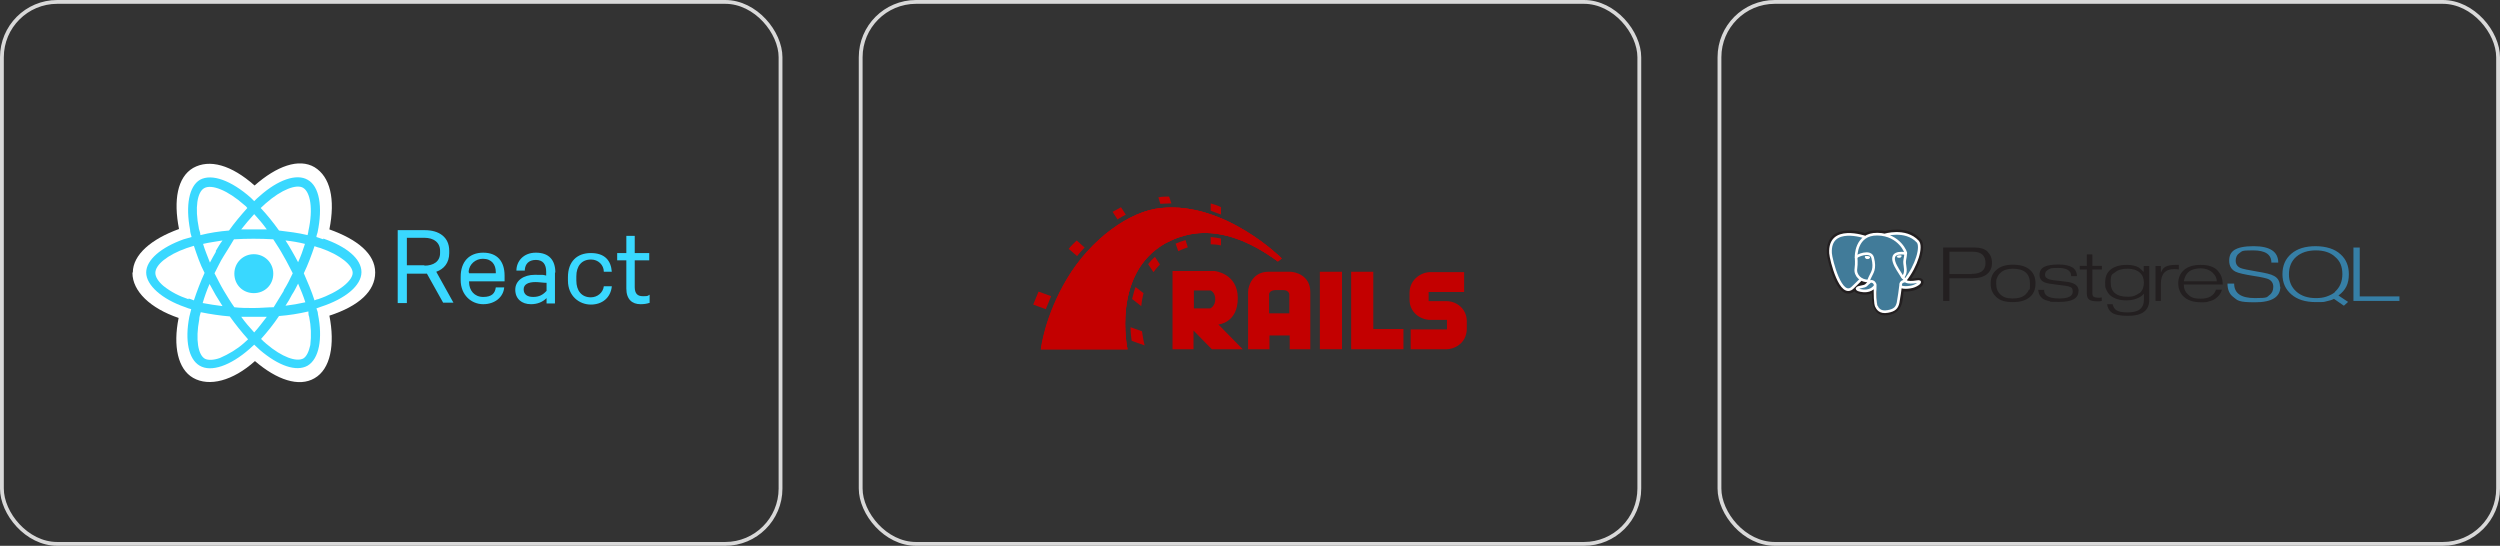 <?xml version="1.0" encoding="UTF-8"?>
<svg id="Layer_1" data-name="Layer 1" xmlns="http://www.w3.org/2000/svg" xmlns:xlink="http://www.w3.org/1999/xlink" version="1.1" viewBox="0 0 655 143">
  <rect x="0" y="0" width="655" height="143" fill="#333333" stroke="none"/>
  <defs>
    <style>
      .cls-1 {
        stroke: #231f20;
        stroke-width: 4.1px;
      }

      .cls-1, .cls-2, .cls-3, .cls-4 {
        stroke-linecap: round;
        stroke-linejoin: round;
      }

      .cls-1, .cls-5 {
        fill: #231f20;
      }

      .cls-2 {
        stroke-width: .5px;
      }

      .cls-2, .cls-6, .cls-3 {
        fill: #fff;
      }

      .cls-2, .cls-3, .cls-4 {
        stroke: #fff;
      }

      .cls-7, .cls-8 {
        fill: #c30000;
      }

      .cls-7, .cls-8, .cls-9, .cls-10, .cls-11, .cls-6, .cls-5 {
        stroke-width: 0px;
      }

      .cls-8 {
        fill-rule: evenodd;
      }

      .cls-9 {
        fill: #39d8ff;
      }

      .cls-12 {
        stroke: #d9d9d9;
      }

      .cls-12, .cls-4 {
        fill: none;
      }

      .cls-10 {
        fill: #417b99;
      }

      .cls-11 {
        fill: #367fa6;
      }

      .cls-3 {
        stroke-width: .2px;
      }

      .cls-4 {
        stroke-width: 1.4px;
      }
    </style>
    <symbol id="A" viewBox="0 0 300.1 45.1">
      <g>
        <g>
          <path class="cls-5" d="M75.9,21.8h-11.6v11.7h12.2c4.5,0,6.7-2,6.7-5.9s-2.4-5.7-7.3-5.7M84.3,33.6c-1.6,1.4-3.8,2.1-6.7,2.1h-16.6V7.7h3.3v11.9s12.3,0,12.3,0c3.1,0,5.5.7,7.3,2.1s2.7,3.4,2.7,5.9-.8,4.5-2.4,5.9h0ZM105.9,13.6c-.3-.9-.9-1.7-1.6-2.4-1.5-1.5-3.8-2.2-6.9-2.2s-4.9.7-6.4,2.1-2.2,3.3-2.2,5.7.2,2.3.6,3.3,1,1.8,1.7,2.4c1.5,1.4,3.7,2.1,6.4,2.1,6,0,9-2.6,9-7.8s-.2-2.3-.5-3.3M106.6,23.9c-2,1.9-5.1,2.8-9.1,2.8s-6.7-1-8.8-2.9c-1.9-1.7-2.8-4-2.8-7s1-5.2,2.9-7c1.1-1,2.3-1.7,3.7-2.1s3.1-.6,5-.6c4,0,7,.9,9.1,2.8,1.9,1.7,2.8,4,2.8,7s-.9,5.3-2.8,7h0ZM131.9,12.8c0-3.8-3.4-5.6-10.1-5.6s-3.8.1-5.2.4-2.6.7-3.4,1.3c-.7.5-1.2,1.1-1.6,1.8-.4.7-.7,1.7-.8,2.8h3.1c0-1.4.5-2.5,1.6-3.2,1.2-.8,3.3-1.3,6.3-1.3,4.7,0,7.1,1.2,7.1,3.5s-.8,2.3-2.4,2.9c-.3.1-2.2.4-5.7.8s-5.7.8-6.5,1.2c-1.9.7-2.8,2.1-2.8,4s.8,3.3,2.5,4.2c.8.4,1.8.7,3.1.9s2.7.3,4.3.3c6.5,0,9.7-2,9.7-6.1h-3c0,2.9-2.3,4.3-6.8,4.3s-4-.3-5.2-.9-1.7-1.5-1.7-2.7.8-1.9,2.3-2.4c.9-.3,3-.6,6.2-.9,2.9-.3,4.9-.6,6-1.1,2.1-.8,3.1-2.2,3.1-4.1h0ZM144.2,7.7l-1.3-.2h-.8c-2,0-3.5.2-4.4.8s-1.4,1.6-1.4,3.1v12.8h-3.7v1.9h3.7v6h2.9v-6h5v-1.9h-5s0-12.4,0-12.4c0-.9.2-1.6.7-1.9s1.4-.5,2.6-.5c.2,0,.4,0,.6,0,.3,0,.7.1,1,.2v-1.9s0,0,0,0ZM163.9,11.9c-.8-.6-1.7-1.1-2.7-1.5s-2.1-.5-3.4-.5c-6,0-9,2.5-9,7.4s.8,4.1,2.3,5.4,3.7,1.9,6.5,1.9,4.9-.7,6.4-2,2.2-3.1,2.2-5.3-.7-4.2-2.2-5.5M169,26h-2.9v-3.1c-1.3,1.3-2.2,2.1-2.7,2.4-1.6.9-3.7,1.3-6.2,1.3-3.7,0-6.6-.9-8.5-2.5-1.9-1.6-2.8-3.8-2.8-6.8s.2-2.8.7-3.9,1.2-2.1,2.1-2.9c2-1.6,4.7-2.5,8.3-2.5s7.4,1.2,9.2,3.5v-3.3c0-2.1-.7-3.7-2-4.8s-3.5-1.7-6.5-1.7-4.8.4-6,1.2c-.9.6-1.5,1.6-1.9,3.1h-2.9c.3-2.1,1.2-3.5,2.6-4.5,1.6-1.1,4.4-1.6,8.3-1.6,7.5,0,11.2,2.8,11.2,8.3v17.7h0ZM184.5,24.2c-.9.1-1.7.2-2.4.2-4.7,0-7-2.6-7-7.7V7.7h-2.8v18.3s2.8,0,2.8,0v-3.3h.1c.5,1.3,1.2,2.3,2.3,2.9,1.1.6,2.8,1,5.1,1h1.9v-2.5h0ZM187.1,18c.4,2.1,1.2,3.7,2.4,4.8.8.7,1.8,1.2,2.8,1.5s2.2.5,3.5.5c2.5,0,4.6-.7,6.2-2.1s2.4-3,2.4-4.7h-17.4M204.8,23.7c-1,1-2.2,1.7-3.7,2.2s-3.2.7-5.2.7c-3.7,0-6.6-.9-8.6-2.6s-3.1-4.1-3.1-7,1-5.3,2.9-7.1c2.1-1.9,5.1-2.9,9-2.9s3,.2,4.3.5,2.5.8,3.4,1.5c1.7,1.2,2.8,2.8,3.3,4.6h-3.1c-1.1-3.1-3.7-4.7-7.9-4.7s-5.3.8-6.9,2.3c-1.4,1.3-2.1,3-2.1,5.1h20.4c0,3.1-.9,5.5-2.7,7.3h0Z"/>
          <path class="cls-11" d="M237.7,15.2c0-5.4-4.4-8.2-13.2-8.2s-9.1.9-11.5,2.8c-2,1.5-3,3.9-3,7h3.5c0-5.1,3.6-7.6,10.9-7.6s6,.5,7.6,1.6c1.3.9,2,2.4,2,4.3s-.9,3.3-2.7,4.1c-1,.4-3.5,1-7.5,1.6-5,.8-8.2,1.5-9.7,2.3-2.1,1.1-3.2,3-3.2,5.7s.9,4.4,2.7,5.6c2,1.3,5.3,2,10.1,2,8.6,0,12.9-2.9,12.9-8.6h-3.6c0,4.3-3.2,6.4-9.6,6.4s-5.5-.4-7-1.3c-1.4-.9-2.1-2.3-2.1-4.1s.9-3.2,2.7-3.9c1-.4,3.8-1,8.5-1.8,4.4-.7,7.4-1.4,8.9-2.3,2.1-1.1,3.1-3,3.1-5.6h0ZM266.4,12.4c-1.3-1.1-2.8-1.8-4.5-2.4s-3.5-.8-5.6-.8c-4.2,0-7.6,1.1-10.2,3.4s-3.9,5.3-3.9,9.1,1.3,7,3.9,9.2,6,3.3,10.2,3.3,7.7-1.1,10.1-3.4c1.3-1.1,2.3-2.4,2.9-3.9s.9-3.2.9-5.1c0-3.9-1.3-7-3.9-9.3M268.2,10.6c1.8,1.3,3.2,2.9,4.1,4.7s1.3,4,1.3,6.4c0,4.3-1.4,7.8-4.3,10.4-1.5,1.4-3.4,2.5-5.6,3.2s-4.7,1.1-7.5,1.1c-5.4,0-9.7-1.3-12.8-4s-4.6-6.2-4.6-10.7,1.6-7.9,4.7-10.6,7.4-4,12.8-4,4,.1,5.5.4,2.9.7,4,1.3l5.2-3.6,2.2,2-5.1,3.4h0ZM300.1,7.7h-24.1v28h3.3c0,0,0-25.6,0-25.6h20.8v-2.3s0,0,0,0Z"/>
        </g>
        <path class="cls-1" d="M38.1,12.4c.3,2.4.2,2.7,2.3,2.3h.5c1.6-.1,3.7.2,4.9.7,2.7,1,4.2,2.8,1.6,2.3-6-1-6.4.7-6.4.7,6.3,7.9,8.9,18,6.7,20.4-6.2,6.7-16.9,3.5-17.1,3.5h0c-1.2.2-2.5.3-4,.4-2.7,0-4.7-.6-6.3-1.6,0,0-19.1,6.7-18.2-8.4.2-3.2,5.4-24.3,11.7-17.9,2.3,2.3,4.5,4.3,4.5,4.3,1.2-.6,2.5-.9,3.8-.8h.1c0-.2,0-.5,0-.8-1.6-1.5-1.1-1.8-4.4-2.4-3.3-.6-1.3-1.6,0-1.8,1.5-.3,5-.8,7.4,2v-.3c.5-.4.5-3.1.6-5,0-1.9.2-3.7.7-4.7s1-3.7,5.2-3c3.5.6,6.2,1.6,6.5,10.2"/>
        <path class="cls-10" d="M47.5,17.7c-6-1-6.4.7-6.4.7,6.3,7.9,8.9,18,6.7,20.4-6.2,6.7-16.9,3.5-17.1,3.5h0c-1.2.2-2.5.3-4,.3-2.7,0-4.7-.6-6.3-1.6,0,0-19.1,6.7-18.2-8.4.2-3.2,5.4-24.3,11.7-17.9,2.3,2.3,4.5,4.3,4.5,4.3,1.2-.6,2.5-.9,3.8-.8h.1c0-.2,0-.5,0-.8-1.6-1.5-1.1-1.8-4.4-2.4-3.3-.6-1.3-1.6,0-1.8,1.5-.3,5-.8,7.4,2v-.3c.5-.4,1-2.8.9-4.9s-.1-3.6.4-4.7,1-3.7,5.2-3c3.5.6,5.4,2.3,5.6,5.1.2,2,.6,1.7.6,3.4l.3.8c.4,2.7,0,3.5,2.2,3.1h.5c1.6-.1,3.7.2,4.9.7,2.7,1,4.2,2.8,1.6,2.3h0Z"/>
        <g>
          <g>
            <path class="cls-4" d="M25.4,16.2c-.2-5,0-10,.6-11.2s1.8-3.6,6-2.8c3.5.6,4.8,1.9,5.4,4.6.4,2,1.2,7.6,1.3,8.8M20.3,41.1S1.1,47.8,2,32.7c.2-3.2,5.4-24.3,11.7-17.9,2.3,2.3,4.3,4.2,4.3,4.2M30.6,42.3c-.7-.2,10.6,3.5,17.1-3.5,2.3-2.5-.4-12.5-6.7-20.4M41,18.5s.4-1.7,6.4-.7c2.6.5,1-1.3-1.6-2.3-2.2-.9-7-1.1-7.1.1-.2,3,2.6,2.1,2.4,2.9-.2.7-1.4,1.4-2.2,3-.7,1.5-9.8,12.7,2.5,11.1.5,0-3.2,9.9-14.8,10.1s-11.2-12-11.2-12M22.1,17.4c-1.6-1.5-1.1-1.8-4.4-2.4-3.3-.6-1.3-1.6,0-1.8,1.5-.3,5-.8,7.4,2,.7.9,0,2.2-1,2.6-.5.2-1.1.4-1.9-.4h0Z"/>
            <path class="cls-4" d="M22,17.4c-.2.9.3,2,.9,3.2.8,1.9,2.7,3.7,1.2,9.7-1.1,4.4-8.7.9-8.7.3s.3-3-.1-5.9c-.6-3.7,2.8-6.8,6.7-6.5"/>
          </g>
          <g>
            <path class="cls-2" d="M20.2,30.7c0-.2.4-.8,1.1-.8s1.1.4,1.2.6-.4.4-1.1.5-1.2,0-1.2-.2Z"/>
            <path class="cls-3" d="M39.1,31.2c0-.2-.4-.8-1.1-.8s-1.2.4-1.2.6.4.4,1.1.5,1.2,0,1.2-.2h0Z"/>
          </g>
          <path class="cls-4" d="M41.3,32.6c.1-1.6-.4-2.7-.5-4.4,0-2.5,1.4-5.3-.9-8.2"/>
        </g>
      </g>
    </symbol>
  </defs>
  <rect class="cls-12" x=".5" y=".5" width="204" height="142" rx="14.5" ry="14.5"/>
  <rect class="cls-12" x="225.5" y=".5" width="204" height="142" rx="14.5" ry="14.5"/>
  <rect class="cls-12" x="450.5" y=".5" width="204" height="142" rx="14.5" ry="14.5"/>
  <g>
    <path class="cls-8" d="M369.6,86.3v5.2h9.4c1.9,0,5.2-1.4,5.3-5.3v-2c0-3.4-2.8-5.3-5.3-5.3h-4.7v-2.4h9.3v-5.2h-8.9c-2.3,0-5.4,1.9-5.4,5.4v1.8c0,3.5,3,5.3,5.4,5.3,6.5,0-1.5,0,4.4,0v2.5M319.3,85s5-.4,5-6.9-6.1-7.1-6.1-7.1h-11v20.5h5.5v-4.9l4.8,4.9h8.1l-6.4-6.5ZM317.2,80.8h-4.4v-4.7h4.4s1.2.5,1.2,2.3-1.3,2.4-1.3,2.4ZM337.9,71.2h-5.6c-4,0-5.3,3.6-5.3,5.3v15h5.6v-3.6h5.3v3.6h5.4v-15c0-4.4-4-5.3-5.3-5.3ZM337.8,82.1h-5.3v-5s0-1.1,1.8-1.1h1.9c1.5,0,1.6,1.1,1.6,1.1v5h0Z"/>
    <rect class="cls-7" x="345.8" y="71.2" width="5.8" height="20.3"/>
    <polygon class="cls-8" points="359.8 86.2 359.8 71.2 354 71.2 354 86.2 354 91.5 359.8 91.5 367.7 91.5 367.7 86.2 359.8 86.2"/>
    <path class="cls-8" d="M272.7,91.5h22.7s-4.3-19.8,10-27.8c3.1-1.5,13.1-7.2,29.4,4.8.5-.4,1-.8,1-.8,0,0-14.9-14.9-31.5-13.2-8.3.7-18.6,8.3-24.6,18.4s-6.9,18.5-6.9,18.5Z"/>
    <path class="cls-8" d="M272.7,91.5h22.7s-4.3-19.8,10-27.8c3.1-1.5,13.1-7.2,29.4,4.8.5-.4,1-.8,1-.8,0,0-14.9-14.9-31.5-13.2-8.3.7-18.6,8.3-24.6,18.4s-6.9,18.5-6.9,18.5Z"/>
    <path class="cls-8" d="M272.7,91.5h22.7s-4.3-19.8,10-27.8c3.1-1.5,13.1-7.2,29.4,4.8.5-.4,1-.8,1-.8,0,0-14.9-14.9-31.5-13.2-8.4.7-18.6,8.3-24.7,18.4-6,10-6.9,18.5-6.9,18.5ZM319.9,56.2v-1.9c-.1-.1-.9-.5-2.7-1v1.9c.8.3,1.8.7,2.7,1Z"/>
    <path class="cls-8" d="M317.2,62.2v1.8c.8,0,1.8.1,2.7.3v-1.8c-.9-.2-1.8-.3-2.7-.4ZM306.6,53.3h.3l-.6-1.8c-.9,0-1.8,0-2.8.2l.5,1.7c.8,0,1.7-.1,2.5-.1ZM308,63.8l.7,2c.8-.4,1.7-.7,2.5-1l-.6-1.9c-1,.3-1.8.6-2.5.9ZM295,56.3l-1.3-2c-.7.4-1.5.8-2.2,1.2l1.3,2c.7-.5,1.5-.9,2.2-1.3ZM300.8,69.2l1.4,2.1c.5-.7,1.1-1.4,1.7-2l-1.3-2c-.7.6-1.3,1.3-1.8,1.9ZM296.7,78.4l2.3,1.8c.1-1.1.3-2.2.6-3.4l-2.1-1.6c-.4,1.1-.6,2.1-.9,3.2ZM284.1,64.8l-2-1.8c-.7.7-1.5,1.4-2.1,2.2l2.2,1.9c.6-.8,1.3-1.5,2-2.3ZM275.4,77.6l-3.3-1.2c-.5,1.2-1.1,2.7-1.4,3.4l3.3,1.2c.4-1,1-2.4,1.4-3.4ZM296.2,85.7c0,1.5.2,2.8.3,3.6l3.4,1.2c-.3-1.1-.5-2.4-.7-3.7l-3.1-1.1Z"/>
  </g>
  <use width="300.1" height="45.1" transform="translate(478.6 82.7) scale(.5 -.5)" xlink:href="#A"/>
  <g>
    <path class="cls-6" d="M34.7,71.5c0,4.8,4.7,9.3,12.1,11.8-1.5,7.4-.2,13.4,3.8,15.7,4.2,2.4,10.4.8,16.2-4.4,5.7,4.9,11.5,6.9,15.6,4.5,4.2-2.4,5.4-8.8,3.9-16.4,7.7-2.5,12-6.4,12-11.3s-4.7-8.7-12-11.3c1.6-8,.2-13.8-3.9-16.3-4.1-2.4-9.9-.3-15.7,4.8-6.1-5.4-11.8-7-16.1-4.6-4.1,2.4-5.2,8.4-3.7,16-7.2,2.6-12.1,6.7-12.1,11.4h-.1Z"/>
    <path class="cls-9" d="M84.7,62.7c-.6-.2-1.2-.4-1.8-.6,0-.4.2-.8.3-1.2,1.4-6.7.5-12.1-2.6-13.8-2.9-1.7-7.8,0-12.6,4.3-.5.4-.9.8-1.4,1.3-.3-.3-.6-.6-.9-.9-5.1-4.5-10.2-6.4-13.3-4.7-2.9,1.7-3.8,6.8-2.6,13.1,0,.6.2,1.2.4,1.9-.7.2-1.4.4-2.1.6-5.9,2.1-9.8,5.4-9.8,8.7s4.1,7,10.3,9.1c.5.2,1,.4,1.5.5-.2.6-.3,1.4-.5,2-1.2,6.2-.2,11.1,2.7,12.8,3,1.8,8.1,0,13.1-4.4.4-.4.8-.7,1.2-1.1.5.5,1,.9,1.5,1.4,4.8,4.1,9.5,5.8,12.5,4.1,3-1.8,4-7.1,2.7-13.5,0-.5-.2-1-.4-1.5l1.1-.4c6.5-2.1,10.7-5.6,10.7-9.1s-3.9-6.7-10-8.8v.2Z"/>
    <path class="cls-6" d="M83.3,78.4c-.3,0-.6.2-.9.3-.8-2.5-1.8-4.8-2.8-7.1,1.1-2.3,2-4.7,2.8-7.1.6.2,1.1.4,1.6.5,5.2,1.8,8.4,4.5,8.4,6.5s-3.5,5-9.1,6.9ZM81,83c.5,2.5.6,4.9.3,7.4-.4,1.8-1,3-1.8,3.5-1.8,1-5.6-.3-9.7-3.8-.5-.4-.9-.8-1.4-1.3,1.7-1.9,3.3-3.9,4.7-6,2.6-.2,5.1-.6,7.7-1.2,0,.5,0,.9.2,1.4h0ZM57.6,93.8c-1.7.6-3.1.6-3.9.2-1.8-1-2.5-5-1.5-10.3,0-.6.2-1.2.4-1.9,2.5.5,5.1.9,7.6,1.1,1.5,2.1,3.1,4.1,4.8,6-.4.4-.7.6-1.1,1-1.8,1.6-4,2.9-6.3,3.9ZM49.4,78.4c-2.4-.8-4.6-1.9-6.6-3.5-1.4-1.2-2.1-2.4-2.1-3.4,0-2.1,3.1-4.7,8.2-6.5.6-.2,1.3-.4,1.9-.6.8,2.4,1.6,4.8,2.8,7.1-1.1,2.4-2,4.8-2.8,7.2-.5-.2-1-.4-1.4-.5v.2ZM52.1,59.8c-1.1-5.4-.4-9.5,1.4-10.5,1.9-1.1,6.1.5,10.5,4.4.3.2.6.5.8.8-1.7,1.9-3.4,3.9-4.8,5.9-2.5.2-5.1.6-7.5,1.2,0-.5-.2-1.1-.4-1.7h0ZM76.5,65.8c-.5-.9-1.1-1.9-1.7-2.8,1.8.2,3.5.5,5.1.9-.5,1.6-1.1,3.3-1.8,4.8-.5-.9-1-1.9-1.6-2.9h0ZM66.6,56.1c1.2,1.3,2.3,2.6,3.3,4-2.2,0-4.4,0-6.7,0,1.1-1.4,2.2-2.7,3.4-4ZM56.6,65.9c-.5.9-1.1,1.9-1.6,2.9-.6-1.6-1.3-3.2-1.8-4.9,1.7-.4,3.4-.6,5.1-.9-.7.9-1.2,1.8-1.8,2.8h0ZM58.3,80.2c-1.8-.2-3.5-.5-5.2-.8.5-1.7,1.1-3.4,1.8-5,.5,1,1.1,1.9,1.6,2.9.6,1,1.2,1.9,1.8,2.9ZM66.6,87.1c-1.2-1.3-2.4-2.7-3.4-4.1h6.7c-1.1,1.4-2.1,2.8-3.3,4.1ZM78.1,74.3c.7,1.6,1.4,3.3,1.9,4.9-1.8.4-3.5.7-5.2.9.6-.9,1.2-1.9,1.7-2.9.6-.9,1.1-1.9,1.6-2.9ZM74.4,76.1c-.9,1.5-1.8,2.9-2.7,4.4-1.6,0-3.4.2-5.2.2s-3.5,0-5.1-.2c-1-1.4-1.9-2.9-2.8-4.4s-1.6-3-2.4-4.5c.8-1.5,1.5-3.1,2.4-4.5s1.8-2.9,2.7-4.4c3.4-.2,6.8-.2,10.3,0,.9,1.4,1.9,2.9,2.7,4.4.9,1.5,1.6,3,2.4,4.5-.7,1.5-1.5,3.1-2.4,4.5h0ZM79.4,49.2c1.9,1.1,2.7,5.5,1.4,11.3,0,.4-.2.8-.2,1.1-2.5-.6-5-.9-7.5-1.2-1.5-2.1-3.1-4.1-4.8-5.9.4-.4.9-.8,1.3-1.2,4.2-3.7,8.1-5.1,9.8-4.1Z"/>
    <path class="cls-9" d="M66.5,66.6c2.8,0,5.1,2.2,5.1,5.1s-2.2,5.1-5.1,5.1-5.1-2.2-5.1-5.1,2.3-5.1,5.1-5.1M111.8,71.7h-5.2v7.7h-2.4v-19.1h7.1c3.7,0,6.4,1.8,6.4,5.4v.6c0,2.6-1.4,4.2-3.4,4.9l4.5,8.1h-2.7l-4.3-7.7h0ZM111.2,69.6c2.4,0,4.1-1.1,4.1-3.3v-.6c0-2.2-1.7-3.4-4.1-3.4h-4.6v7.2h4.6ZM122.9,73.9c0,2.2,1.4,3.9,3.7,3.9s3.1-1,3.3-2.5h2.2c-.2,2.5-2.4,4.4-5.5,4.4s-5.9-2.4-5.9-6.3v-.9c0-3.9,2.2-6.3,5.9-6.3s5.6,2.3,5.6,6v1.5h-9.3v.2h0ZM122.9,71.6h0c0,0,7,0,7,0v-.3c0-1.9-1-3.5-3.4-3.5-1.9,0-3.5,1.4-3.7,3.2v.4h.1ZM145.4,71.5v8h-2.2v-1.4c-1.1,1.1-2.5,1.6-4.1,1.6-2.4,0-4.1-1.4-4.1-3.8s2.2-3.9,5.1-3.9,2,0,3,.2v-1c0-1.9-.8-3.1-2.7-3.1s-2.8,1.1-2.9,2.6v.2h-2.2c0-2.4,1.8-4.7,5.1-4.7,3.4,0,5.1,1.9,5.1,5.2h-.1ZM137.2,75.8c0,1.3.9,2,2.5,2s2.6-.6,3.5-1.6v-2.1c-.9,0-1.9-.2-2.9-.2-1.9,0-3.1.6-3.1,1.9ZM160.3,71.2h-2.1c0-1.8-1.5-3.2-3.3-3.2h-.1c-2.4,0-3.8,1.7-3.8,4.4v1.1c0,2.7,1.4,4.4,3.8,4.4,1.7,0,3.2-1.2,3.4-2.9h2.1c-.3,3-2.5,4.8-5.5,4.8s-6-2.2-6-6.3v-.9c0-4.1,2.4-6.3,6-6.3s5.3,1.9,5.5,5h0ZM170.3,79.3c-.8.3-1.6.4-2.5.4-2.2,0-3.7-1.3-3.7-4.1v-7.4h-2.4v-1.9h2.4v-4.5h2.2v4.5h3.8v1.9h-3.8v7c0,1.8.8,2.4,2.1,2.4s1.2,0,1.8-.4v2.1q.1,0,0,0Z"/>
  </g>
</svg>